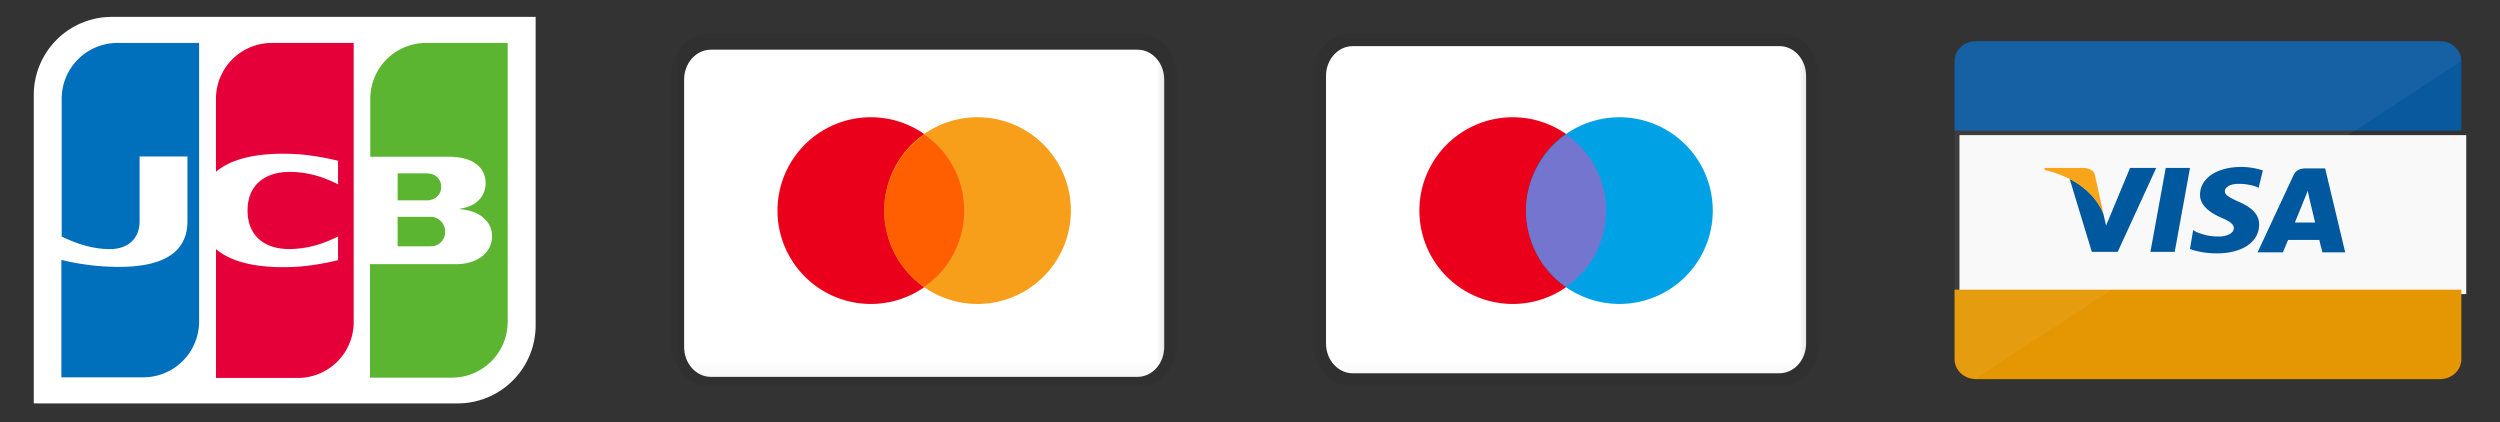<svg xmlns="http://www.w3.org/2000/svg" width="148" height="25" fill="none">
    <rect width="100%" height="100%" fill="#333333" stroke="none"/>
    <path d="M31.71 19.269a4.62 4.62 0 0 1-4.613 4.613H2V5.612A4.62 4.62 0 0 1 6.613 1H31.71v18.269Z" fill="#fff"/>
    <path d="M23.54 14.583h1.906c.054 0 .181-.018.236-.018a.85.85 0 0 0 .672-.854.881.881 0 0 0-.672-.853c-.054-.018-.163-.018-.236-.018h-1.907v1.743Z" fill="#5CB531"/>
    <path d="M25.226 2.543a3.305 3.305 0 0 0-3.305 3.305V9.28h4.667c.109 0 .236 0 .326.018 1.054.055 1.835.6 1.835 1.544 0 .745-.527 1.38-1.508 1.507v.037c1.072.072 1.889.672 1.889 1.598 0 .999-.908 1.652-2.107 1.652h-5.12v6.72h4.848a3.306 3.306 0 0 0 3.305-3.306V2.543h-4.83Z" fill="#5CB531"/>
    <path d="M26.118 11.06a.773.773 0 0 0-.672-.78c-.036 0-.127-.018-.182-.018H23.54v1.598h1.725c.055 0 .164 0 .182-.018a.772.772 0 0 0 .672-.781Z" fill="#5CB531"/>
    <path d="M6.956 2.543a3.305 3.305 0 0 0-3.305 3.305v8.154c.926.454 1.889.744 2.851.744 1.144 0 1.762-.69 1.762-1.634v-3.85h2.833v3.832c0 1.49-.927 2.706-4.068 2.706-1.907 0-3.396-.418-3.396-.418v6.955h4.849a3.305 3.305 0 0 0 3.305-3.305V2.543h-4.83Z" fill="#006FBC"/>
    <path d="M16.09 2.543a3.305 3.305 0 0 0-3.305 3.305v4.322c.836-.708 2.288-1.162 4.631-1.053 1.253.054 2.597.4 2.597.4v1.398c-.672-.345-1.471-.654-2.506-.727-1.78-.127-2.851.745-2.851 2.27 0 1.544 1.071 2.416 2.85 2.27 1.036-.072 1.835-.4 2.507-.726V15.4s-1.326.345-2.597.4c-2.343.109-3.795-.345-4.63-1.054v7.628h4.848a3.305 3.305 0 0 0 3.305-3.305V2.543H16.09Z" fill="#E60039"/>
    <mask id="a" style="mask-type:luminance" maskUnits="userSpaceOnUse" x="39" y="1" width="31" height="22">
        <path d="M69.71 1.941h-30v21h30v-21Z" fill="#fff"/>
    </mask>
    <g mask="url(#a)">
        <path opacity=".07" d="M67.342 1.941H42.08c-1.342 0-2.368 1.135-2.368 2.619v15.71c0 1.484 1.105 2.619 2.368 2.619h25.263c1.343 0 2.369-1.135 2.369-2.619V4.56c0-1.484-1.105-2.619-2.369-2.619Z" fill="#000"/>
        <path d="M67.342 2.941c.868 0 1.58.793 1.58 1.761V20.55c0 .968-.712 1.76-1.58 1.76H42.08c-.868 0-1.579-.792-1.579-1.76V4.702c0-.968.71-1.76 1.579-1.76h25.263Z" fill="#fff"/>
        <path d="M51.554 17.994a5.526 5.526 0 1 0 0-11.053 5.526 5.526 0 0 0 0 11.053Z" fill="#EB001B"/>
        <path d="M57.87 17.994a5.526 5.526 0 1 0 0-11.053 5.526 5.526 0 0 0 0 11.053Z" fill="#F79E1B"/>
        <path d="M57.08 12.469c0-1.895-.947-3.553-2.368-4.5-1.42 1.026-2.368 2.684-2.368 4.5 0 1.816.947 3.552 2.368 4.5 1.421-.948 2.369-2.606 2.369-4.5Z" fill="#FF5F00"/>
    </g>
    <mask id="b" style="mask-type:luminance" maskUnits="userSpaceOnUse" x="77" y="1" width="31" height="22">
        <path d="M107.711 1.941h-30v21h30v-21Z" fill="#fff"/>
    </mask>
    <g mask="url(#b)">
        <path opacity=".07" d="M105.343 1.941H80.079c-1.342 0-2.368 1.135-2.368 2.619v15.71c0 1.484 1.105 2.619 2.368 2.619h25.264c1.342 0 2.368-1.135 2.368-2.619V4.56c0-1.484-1.105-2.619-2.368-2.619Z" fill="#000"/>
        <path d="M105.343 2.73c.868 0 1.579.793 1.579 1.761v15.847c0 .968-.711 1.76-1.579 1.76H80.079c-.868 0-1.579-.791-1.579-1.76V4.491c0-.968.71-1.76 1.579-1.76h25.264Z" fill="#fff"/>
        <path d="M89.554 17.994a5.526 5.526 0 1 0 0-11.053 5.526 5.526 0 0 0 0 11.053Z" fill="#EB001B"/>
        <path d="M95.87 17.994a5.526 5.526 0 1 0 0-11.052 5.526 5.526 0 0 0 0 11.052Z" fill="#00A2E5"/>
        <path d="M95.08 12.469c0-1.895-.947-3.553-2.368-4.5-1.42 1.026-2.368 2.684-2.368 4.5 0 1.816.947 3.552 2.368 4.5 1.421-.948 2.369-2.606 2.369-4.5Z" fill="#7375CF"/>
    </g>
    <path d="M116 8h30v9.412h-30V8Z" fill="#F9F9F9"/>
    <path d="M116.961 2.441h27.5c.687 0 1.25.53 1.25 1.177v4.118h-30V3.618c0-.647.562-1.177 1.25-1.177Z" fill="#09599E"/>
    <path d="M115.711 17.148h30v4.118c0 .647-.563 1.177-1.25 1.177h-27.5c-.688 0-1.25-.53-1.25-1.177v-4.118Z" fill="#E59703"/>
    <path opacity=".05" d="M116.961 22.412c-.688 0-1.25-.53-1.25-1.177V3.618c0-.647.562-1.177 1.25-1.177h27.5c.687 0 1.25.53 1.25 1.177" fill="#fff"/>
    <path d="m127.305 14.912.906-4.97h1.437l-.906 4.97h-1.437ZM133.961 10.089a4.188 4.188 0 0 0-1.281-.206c-1.438 0-2.438.676-2.438 1.647 0 .706.719 1.118 1.25 1.353.563.235.75.412.75.618 0 .323-.437.5-.875.5-.562 0-.875-.089-1.344-.265l-.187-.118-.188 1.118c.344.147.969.264 1.594.264 1.5 0 2.5-.676 2.5-1.705 0-.56-.375-1-1.219-1.353-.5-.236-.812-.383-.812-.618 0-.206.25-.441.812-.441.469 0 .813.088 1.063.176l.125.06.25-1.03ZM137.648 9.969h-1.125c-.343 0-.593.088-.75.412l-2.125 4.558h1.5s.25-.617.313-.735h1.844c.031.176.187.735.187.735h1.344l-1.188-4.97Zm-1.781 3.176c.125-.294.563-1.382.563-1.382s.125-.294.187-.47l.094.44.344 1.442h-1.188v-.03ZM126.086 9.97l-1.406 3.383-.157-.676c-.25-.794-1.093-1.647-2-2.089l1.313 4.324h1.531l2.281-4.97h-1.562" fill="#00589F"/>
    <path d="M123.367 9.941h-2.312l-.032.118c1.813.412 3 1.412 3.5 2.588l-.5-2.264c-.062-.324-.343-.412-.656-.442Z" fill="#F9A51A"/>
</svg>
